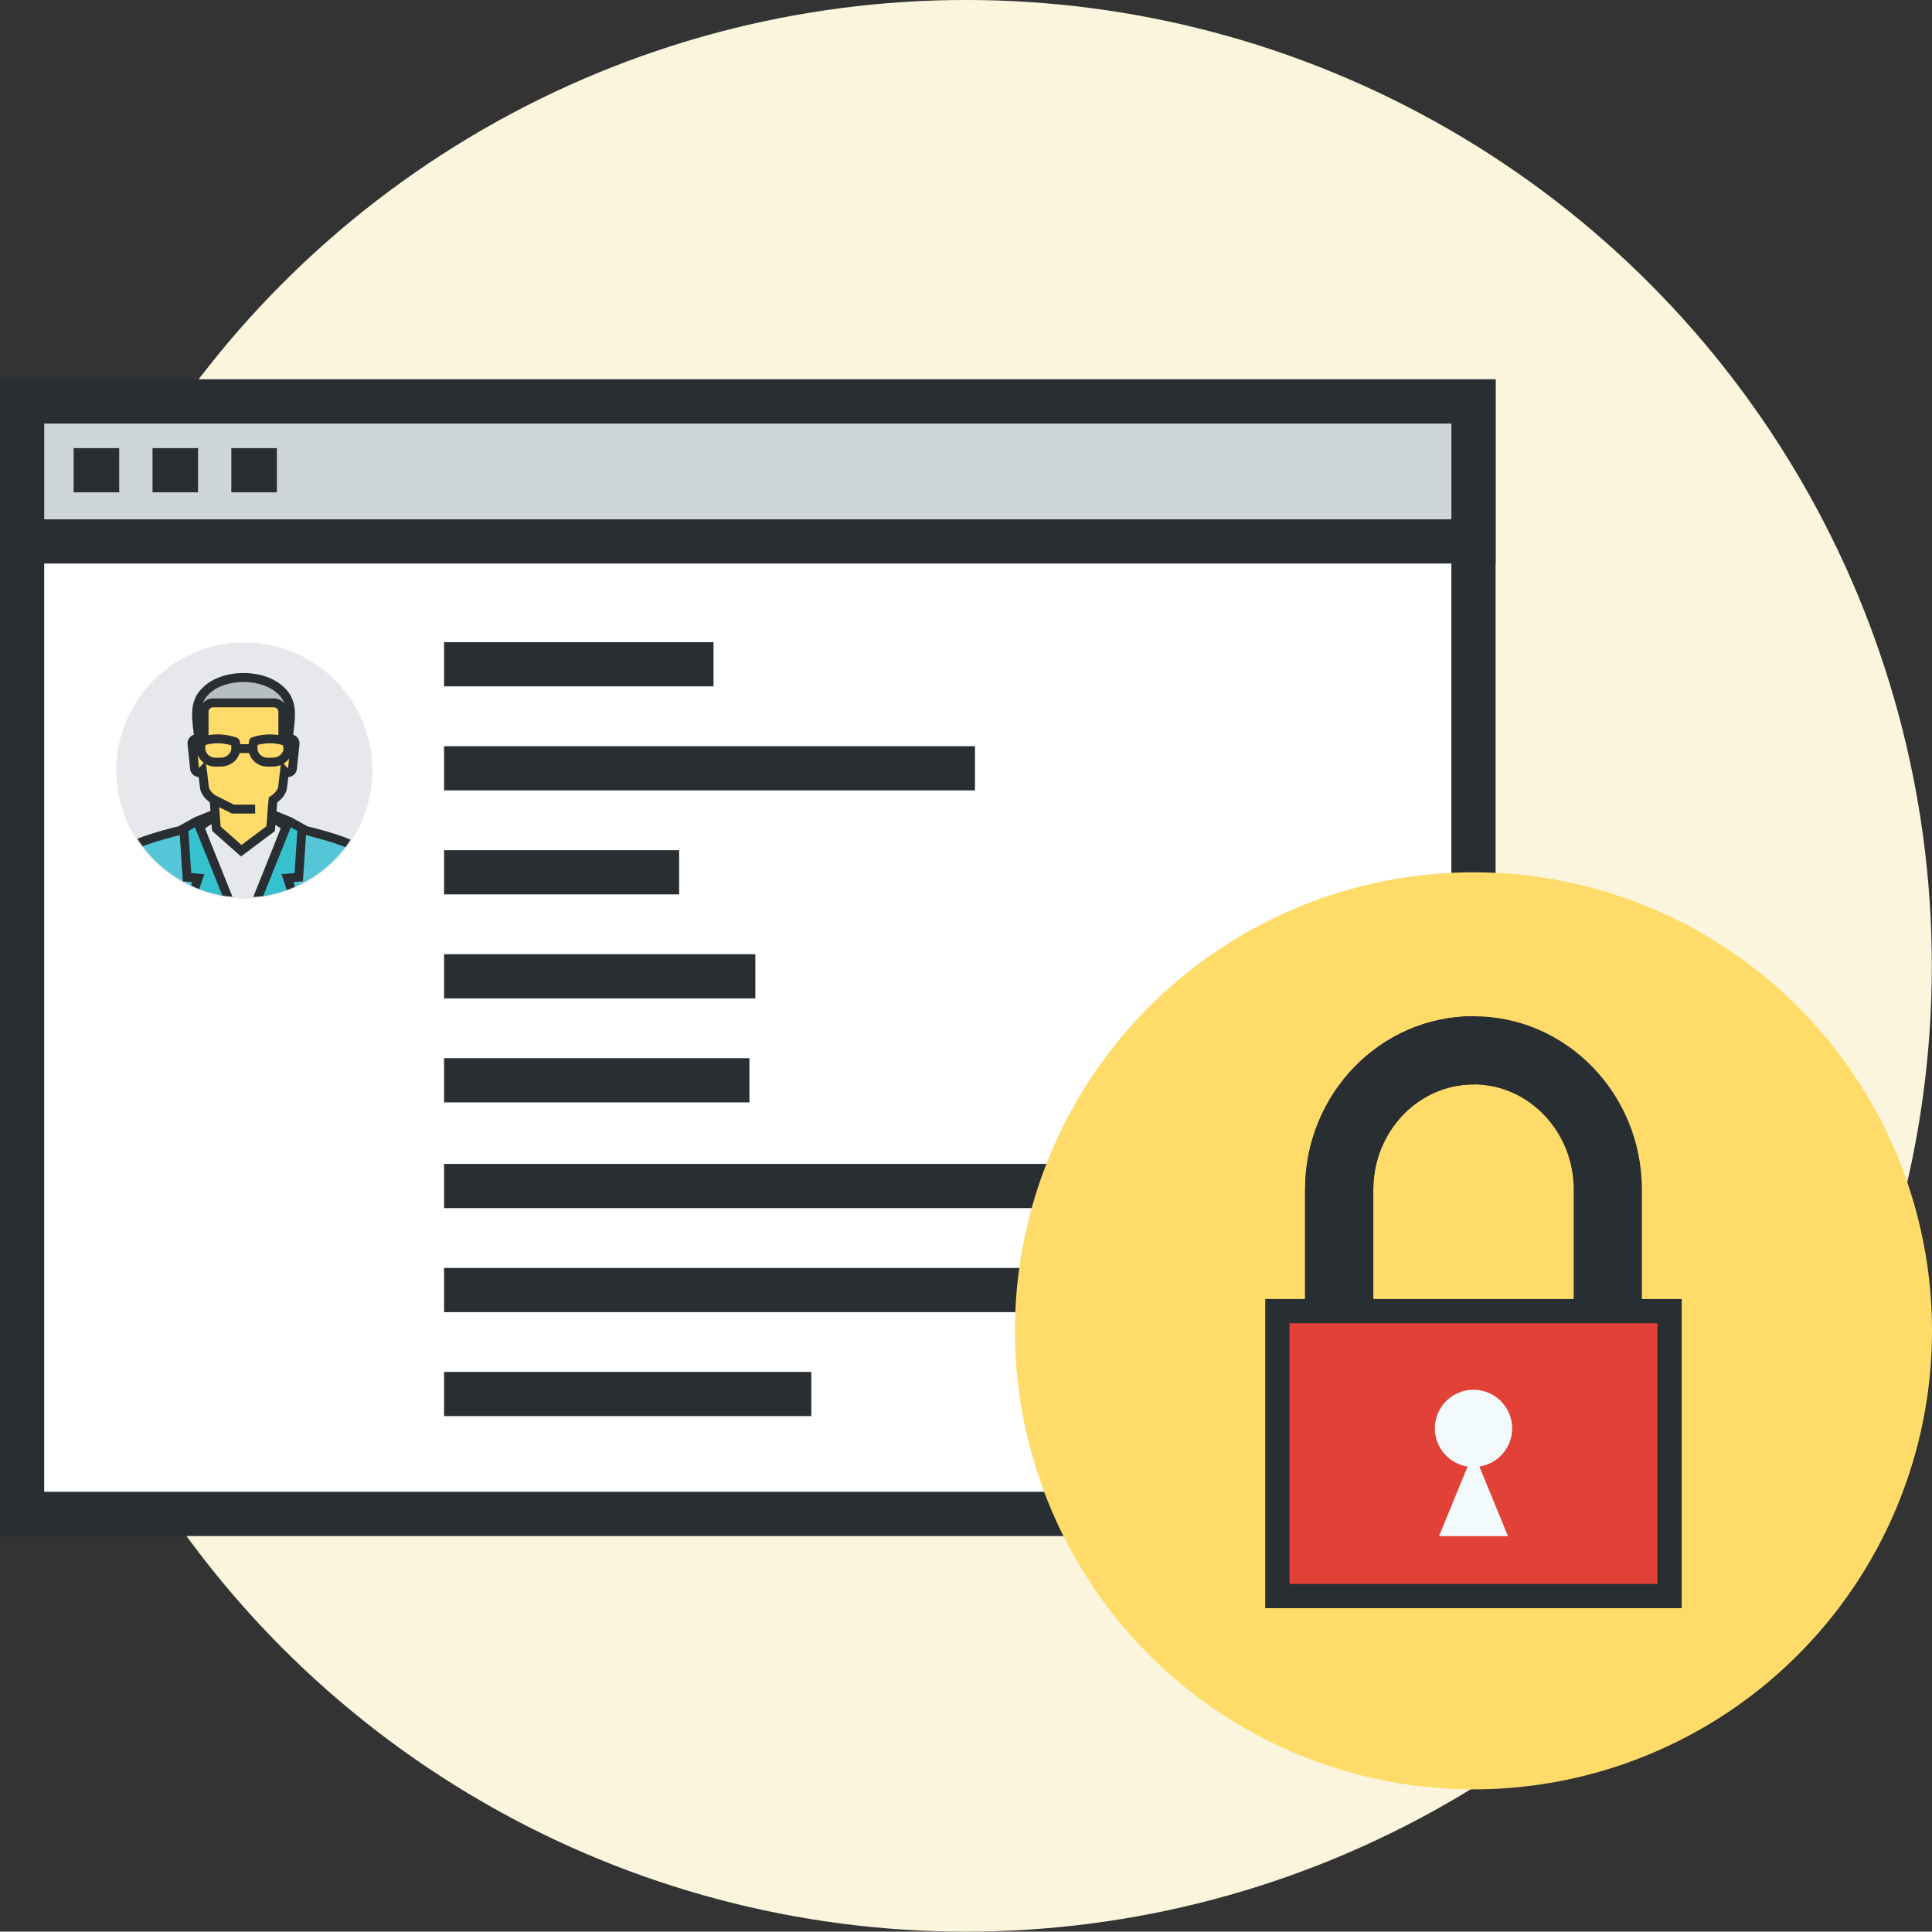 <?xml version="1.0" encoding="utf-8"?>
<!-- Generator: Adobe Illustrator 16.0.4, SVG Export Plug-In . SVG Version: 6.00 Build 0)  -->
<!DOCTYPE svg PUBLIC "-//W3C//DTD SVG 1.1//EN" "http://www.w3.org/Graphics/SVG/1.1/DTD/svg11.dtd">
<svg version="1.1" id="Layer_1" xmlns="http://www.w3.org/2000/svg" xmlns:xlink="http://www.w3.org/1999/xlink" x="0px" y="0px"
	 width="94.863px" height="94.846px" viewBox="0 0 94.863 94.846" enable-background="new 0 0 94.863 94.846" xml:space="preserve">
<rect x="0" y="0" width="94.863" height="94.846" fill="#333333" stroke="none"/>
<circle fill="#FBF5DD" cx="47.431" cy="47.422" r="47.423"/>
<g>
	<rect x="1.085" y="19.712" fill="#FFFFFF" width="71.264" height="54.623"/>
	<path fill="#292E33" d="M73.435,75.421H0V18.627h73.435V75.421z M2.171,73.25h69.093V20.797H2.171V73.25z"/>
	<rect x="1.085" y="19.712" fill="#CED6D7" width="71.264" height="6.874"/>
	<path fill="#292E33" d="M73.435,27.67H0v-9.043h73.435V27.67z M2.171,25.5h69.093v-4.703H2.171V25.5z"/>
	<rect x="3.617" y="22.004" fill="#292E33" width="2.237" height="2.17"/>
	<rect x="7.489" y="22.004" fill="#292E33" width="2.235" height="2.17"/>
	<rect x="11.359" y="22.004" fill="#292E33" width="2.237" height="2.17"/>
	<g>
		<rect x="21.805" y="51.958" fill="#292E33" width="14.993" height="2.17"/>
	</g>
	<g>
		<rect x="21.805" y="41.745" fill="#292E33" width="11.542" height="2.17"/>
	</g>
	<g>
		<rect x="21.805" y="46.852" fill="#292E33" width="15.283" height="2.171"/>
	</g>
	<g>
		<rect x="21.805" y="31.531" fill="#292E33" width="13.23" height="2.17"/>
	</g>
	<g>
		<rect x="21.805" y="36.639" fill="#292E33" width="26.067" height="2.17"/>
	</g>
	<g>
		<rect x="21.805" y="57.149" fill="#292E33" width="35.869" height="2.17"/>
	</g>
	<g>
		<rect x="21.805" y="62.257" fill="#292E33" width="41.544" height="2.17"/>
	</g>
	<g>
		<rect x="21.805" y="67.362" fill="#292E33" width="18.031" height="2.17"/>
	</g>
	<g>
		<g>
			<g>
				<path fill="#E6E8EB" d="M11.997,44.119c-3.467,0-6.287-2.82-6.287-6.287s2.82-6.286,6.287-6.286s6.286,2.82,6.286,6.286
					S15.464,44.119,11.997,44.119z"/>
			</g>
		</g>
		<g>
			<defs>
				<circle id="SVGID_1_" cx="11.997" cy="37.832" r="6.227"/>
			</defs>
			<clipPath id="SVGID_2_">
				<use xlink:href="#SVGID_1_"  overflow="visible"/>
			</clipPath>
			<g clip-path="url(#SVGID_2_)">
				<g>
					<path fill="#54C6D7" d="M11.559,45.819h-4.5c-0.306,0-0.553-0.246-0.553-0.548v-3.653c0-0.302,2.982-1.034,3.288-1.034
						l0.965,2.625L11.559,45.819z"/>
					<path fill="#292E33" d="M11.854,46.038H7.059c-0.426,0-0.771-0.344-0.771-0.767v-3.653c0-0.171,0-0.366,1.688-0.841
						c0.692-0.195,1.608-0.414,1.818-0.414h0.152l1.02,2.77L11.854,46.038z M6.725,41.686v3.585c0,0.181,0.15,0.329,0.334,0.329
						h4.203l-0.712-2.328L9.647,40.82C9.045,40.924,7.062,41.445,6.725,41.686z"/>
				</g>
				<g>
					<polygon fill="#36C1CE" points="9.731,43.117 9.527,43.734 10.636,45.823 11.898,45.823 9.794,40.583 10.485,40.141 
						10.462,39.997 9.64,40.332 9.023,40.674 9.185,43.071 					"/>
					<path fill="#292E33" d="M12.222,46.042h-1.717l-1.216-2.288l0.147-0.441l-0.458-0.038l-0.182-2.723l0.761-0.422l1.078-0.439
						l0.088,0.559l-0.659,0.421L12.222,46.042z M10.768,45.604h0.807L9.572,40.62l-0.321,0.179l0.139,2.071l0.638,0.053
						l-0.264,0.792L10.768,45.604z"/>
				</g>
				<g>
					<path fill="#54C6D7" d="M12.294,45.819h4.5c0.306,0,0.553-0.246,0.553-0.548v-3.653c0-0.302-2.982-1.034-3.288-1.034
						l-0.966,2.625L12.294,45.819z"/>
					<path fill="#292E33" d="M16.794,46.038h-4.796l0.887-2.893l1.021-2.782h0.152c0.209,0,1.126,0.219,1.817,0.414
						c1.689,0.475,1.689,0.67,1.689,0.841v3.653C17.565,45.694,17.22,46.038,16.794,46.038z M12.59,45.6h4.204
						c0.184,0,0.334-0.148,0.334-0.329v-3.585c-0.339-0.24-2.32-0.76-2.923-0.865l-0.907,2.463L12.59,45.6z"/>
				</g>
				<g>
					<polygon fill="#36C1CE" points="14.121,43.117 14.325,43.734 13.217,45.823 11.954,45.823 14.059,40.583 13.367,40.141 
						13.391,39.997 14.211,40.332 14.828,40.674 14.669,43.071 					"/>
					<path fill="#292E33" d="M13.348,46.042h-1.717l2.156-5.372l-0.659-0.421l0.089-0.559l1.102,0.45l0.738,0.411l-0.183,2.723
						l-0.458,0.038l0.146,0.441L13.348,46.042z M12.278,45.604h0.807l1.003-1.89l-0.263-0.792l0.637-0.053l0.139-2.071l-0.321-0.179
						L12.278,45.604z"/>
				</g>
				<g>
					<path fill="#FFDC6A" d="M13.285,40.691c0.041-0.282,0.082-1.136,0.121-1.417c0.263-0.169,0.454-0.417,0.471-0.625
						c0.032-0.261,0.062-0.522,0.091-0.785c0.037,0.038,0.087,0.065,0.144,0.072c0.125,0.013,0.237-0.079,0.25-0.204l0.125-1.209
						c0.013-0.125-0.079-0.236-0.203-0.25c-0.047-0.005-0.093,0.005-0.133,0.028c0.027-0.231,0.055-0.46,0.081-0.69
						c0.021-0.315,0.176-1.156-0.432-1.698c-0.878-0.861-2.809-0.861-3.687,0c-0.606,0.542-0.451,1.382-0.43,1.698
						c0.027,0.229,0.054,0.458,0.079,0.69c-0.038-0.022-0.085-0.033-0.132-0.028c-0.124,0.014-0.217,0.125-0.204,0.25l0.126,1.209
						c0.013,0.125,0.124,0.217,0.25,0.204c0.057-0.006,0.104-0.034,0.142-0.072c0.03,0.262,0.061,0.523,0.091,0.785
						c0.02,0.208,0.209,0.457,0.473,0.625c0.039,0.282,0.08,1.136,0.118,1.417l1.22,1.083L13.285,40.691z"/>
				</g>
				<g>
					<g>
						<path fill="#292E33" d="M10.567,37.643c-0.001,0-0.002,0-0.003,0c-0.259-0.004-0.508-0.113-0.682-0.298
							c-0.166-0.177-0.251-0.404-0.239-0.641c0.001-0.055,0.004-0.113,0.006-0.173c0.002-0.05,0.008-0.103,0.021-0.165
							c0.016-0.076,0.069-0.138,0.144-0.164c0.585-0.2,1.229-0.192,1.816,0.021c0.073,0.026,0.127,0.089,0.141,0.166
							c0.01,0.051,0.019,0.1,0.02,0.153l0.006,0.172c0.023,0.483-0.389,0.9-0.914,0.924l-0.312,0.004
							C10.569,37.643,10.568,37.643,10.567,37.643z M10.087,36.577c-0.003,0.05-0.005,0.096-0.006,0.142
							c-0.006,0.123,0.038,0.236,0.121,0.327c0.093,0.099,0.227,0.157,0.366,0.16l0.301-0.004c0.272-0.013,0.5-0.229,0.49-0.47
							l-0.006-0.139C10.94,36.469,10.498,36.463,10.087,36.577z"/>
					</g>
					<g>
						<path fill="#292E33" d="M13.127,37.643c-0.001,0-0.002,0-0.004,0c-0.257-0.004-0.505-0.112-0.678-0.296
							c-0.167-0.177-0.253-0.404-0.243-0.642c0.003-0.06,0.005-0.118,0.007-0.176c0.003-0.052,0.009-0.103,0.02-0.16
							c0.016-0.077,0.071-0.14,0.145-0.166c0.585-0.2,1.229-0.192,1.817,0.021c0.073,0.026,0.127,0.09,0.141,0.167
							c0.009,0.046,0.018,0.097,0.02,0.152c0.002,0.056,0.003,0.115,0.006,0.173c0.01,0.216-0.071,0.433-0.228,0.606
							c-0.172,0.19-0.423,0.305-0.688,0.317l-0.312,0.004C13.129,37.643,13.128,37.643,13.127,37.643z M12.646,36.577
							c-0.001,0.046-0.003,0.097-0.006,0.147c-0.006,0.118,0.038,0.232,0.125,0.322c0.093,0.1,0.222,0.157,0.362,0.16l0.302-0.004
							c0.143-0.006,0.281-0.07,0.376-0.174c0.079-0.086,0.118-0.191,0.114-0.294c-0.002-0.05-0.003-0.095-0.005-0.14
							C13.499,36.469,13.059,36.463,12.646,36.577z"/>
					</g>
					<g>
						<rect x="11.671" y="36.539" fill="#292E33" width="0.753" height="0.438"/>
					</g>
				</g>
				<g>
					<path fill="#B7BEC0" d="M9.754,36.227H9.93V34.95c0-0.242,0.196-0.438,0.438-0.438h3.102c0.241,0,0.438,0.195,0.438,0.438
						v1.277h0.253c0.023-0.206,0.048-0.411,0.072-0.617c0.021-0.315,0.176-1.156-0.432-1.698c-0.878-0.861-2.809-0.861-3.687,0
						c-0.606,0.542-0.451,1.382-0.43,1.698C9.708,35.816,9.731,36.021,9.754,36.227z"/>
				</g>
				<g>
					<path fill="#292E33" d="M14.106,36.3h-0.438v-1.35c0-0.121-0.098-0.219-0.219-0.219h-2.991c-0.121,0-0.219,0.098-0.219,0.219
						v1.35H9.803v-1.35c0-0.362,0.294-0.656,0.656-0.656h2.991c0.362,0,0.656,0.294,0.656,0.656V36.3z"/>
				</g>
				<g>
					<path fill="#292E33" d="M11.834,42.054l-1.413-1.253l-0.011-0.08c-0.021-0.147-0.04-0.425-0.061-0.719
						c-0.016-0.223-0.032-0.454-0.048-0.605c-0.279-0.206-0.461-0.479-0.483-0.73l-0.003-0.029
						c-0.021-0.162-0.039-0.322-0.058-0.484c-0.221-0.011-0.4-0.179-0.423-0.402L9.21,36.545c-0.022-0.213,0.11-0.408,0.307-0.471
						c-0.011-0.1-0.022-0.199-0.033-0.298l-0.018-0.141c-0.003-0.042-0.007-0.078-0.01-0.118c-0.037-0.393-0.115-1.208,0.512-1.767
						c0.451-0.444,1.179-0.703,1.989-0.703c0.81,0,1.538,0.258,1.997,0.709c0.619,0.554,0.541,1.37,0.504,1.763
						c-0.004,0.041-0.008,0.076-0.01,0.106c-0.018,0.153-0.033,0.301-0.051,0.449c0.081,0.026,0.154,0.075,0.211,0.144
						c0.073,0.093,0.108,0.209,0.096,0.327l-0.126,1.208c-0.021,0.221-0.201,0.39-0.422,0.4c-0.021,0.173-0.04,0.347-0.062,0.52
						c-0.019,0.244-0.2,0.518-0.481,0.724c-0.016,0.15-0.031,0.377-0.048,0.6c-0.021,0.296-0.041,0.577-0.062,0.725l-0.013,0.09
						L11.834,42.054z M10.834,40.583l1.024,0.906l1.222-0.917c0.017-0.15,0.032-0.382,0.048-0.606
						c0.021-0.296,0.04-0.575,0.062-0.722l0.015-0.1l0.084-0.054c0.23-0.148,0.361-0.343,0.37-0.459
						c0.033-0.27,0.062-0.53,0.093-0.792l0.054-0.464l0.321,0.338v-0.001l0.019-0.002L14.27,36.5l-0.373,0.204l0.042-0.47
						c0.024-0.216,0.051-0.431,0.074-0.648c0.001-0.024,0.005-0.064,0.009-0.108c0.033-0.345,0.095-0.988-0.367-1.401
						c-0.38-0.373-1.012-0.591-1.697-0.591c-0.688,0-1.318,0.218-1.689,0.584c-0.47,0.419-0.408,1.062-0.376,1.406
						c0.004,0.045,0.009,0.086,0.01,0.12l0.016,0.13c0.021,0.183,0.044,0.366,0.063,0.55l0.048,0.425L9.654,36.49l0.115,1.218
						l0.324-0.34l0.067,0.47c0.03,0.25,0.06,0.499,0.089,0.749l0.003,0.036c0.012,0.124,0.143,0.319,0.373,0.467l0.085,0.054
						l0.015,0.1c0.021,0.149,0.04,0.43,0.061,0.729C10.802,40.2,10.818,40.434,10.834,40.583z"/>
				</g>
				<g>
					<polygon fill="#292E33" points="12.529,39.947 11.385,39.947 10.377,39.442 10.572,39.051 11.487,39.509 12.529,39.509 					
						"/>
				</g>
			</g>
		</g>
	</g>
	<g>
		<g>
			<circle fill="#FFDC6A" cx="72.349" cy="65.345" r="22.514"/>
		</g>
		<g>
			<g>
				<g>
					<path fill="#292E33" d="M72.349,49.898c-4.565,0-8.268,3.81-8.268,8.511c0,1.183,0,4.837,0,6.055h3.349v-6.055
						c0-2.847,2.206-5.162,4.919-5.162s4.921,2.315,4.921,5.162v6.671h3.348c0-2.248,0-4.812,0-6.671
						C80.617,53.708,76.916,49.898,72.349,49.898z"/>
				</g>
				<g>
					<rect x="62.721" y="64.378" fill="#E14137" width="19.258" height="13.989"/>
					<path fill="#292E33" d="M82.574,78.962h-20.45v-15.18h20.45V78.962z M63.315,77.772h18.068v-12.8H63.315V77.772z"/>
				</g>
				<g>
					<path fill="#F2FAFB" d="M74.248,70.136c0-1.049-0.85-1.898-1.899-1.898c-1.047,0-1.897,0.85-1.897,1.898
						c0,0.949,0.698,1.733,1.608,1.874l-1.402,3.414h3.385L72.64,72.01C73.55,71.869,74.248,71.085,74.248,70.136z"/>
				</g>
			</g>
			<g>
				<g>
					<path fill="#292E33" d="M64.081,58.409c0,1.183,0,4.837,0,6.055h3.349v-6.055c0-2.847,2.206-5.162,4.919-5.162v-3.349
						C67.783,49.898,64.081,53.708,64.081,58.409z"/>
				</g>
			</g>
		</g>
	</g>
</g>
</svg>
